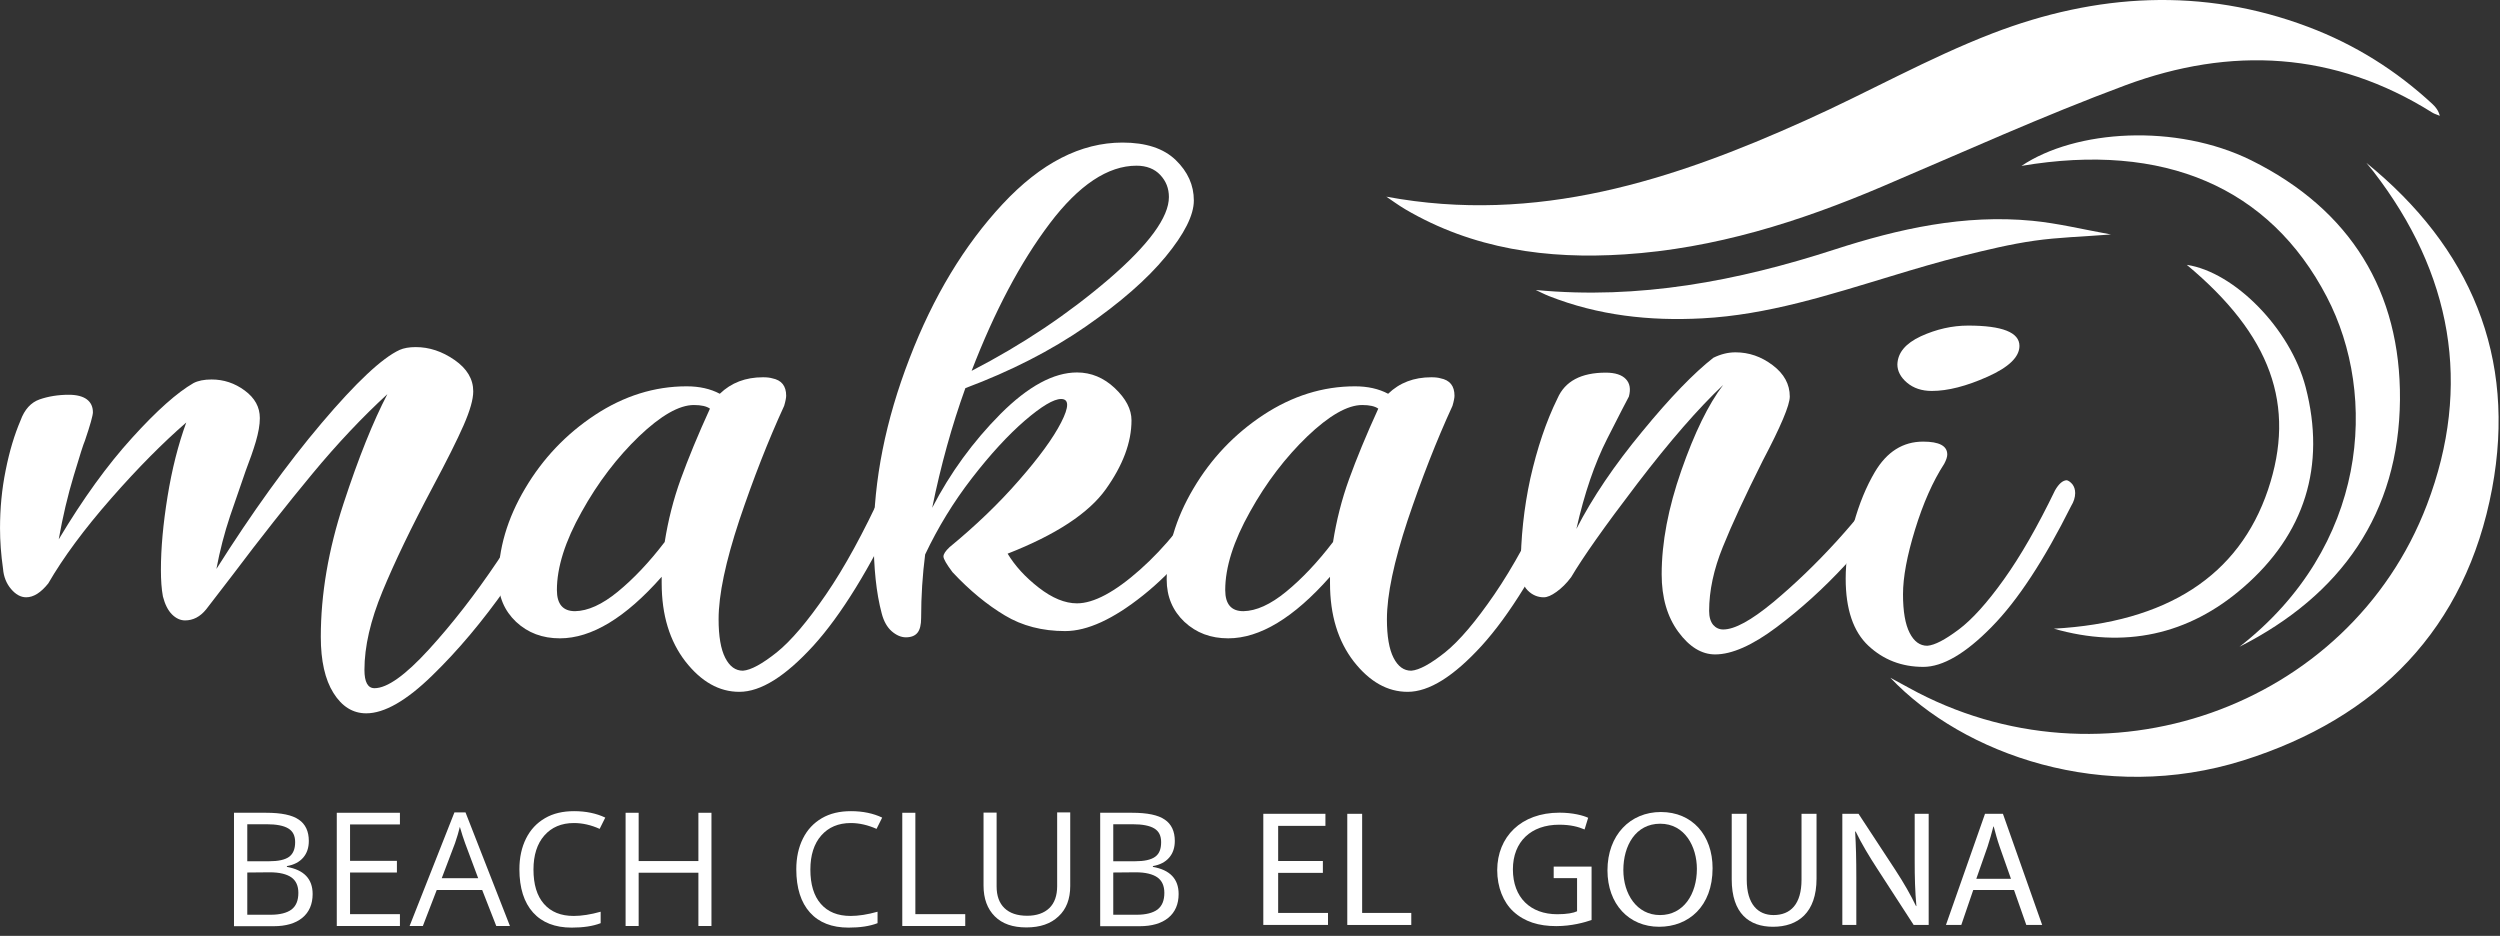 <?xml version="1.0" encoding="UTF-8" standalone="no"?><!DOCTYPE svg PUBLIC "-//W3C//DTD SVG 1.1//EN" "http://www.w3.org/Graphics/SVG/1.1/DTD/svg11.dtd"><svg width="100%" height="100%" viewBox="0 0 195 73" version="1.1" xmlns="http://www.w3.org/2000/svg" xmlns:xlink="http://www.w3.org/1999/xlink" xml:space="preserve" xmlns:serif="http://www.serif.com/" style="fill-rule:evenodd;clip-rule:evenodd;stroke-linejoin:round;stroke-miterlimit:2;"><rect x="0" y="0" width="195" height="73" fill="#333333" stroke="none"/><path d="M108.133,15.34c11.719,2.181 22.322,-1.271 32.693,-5.946c4.894,-2.194 9.584,-4.863 14.589,-6.792c8.079,-3.106 16.363,-3.624 24.629,-0.502c3.624,1.365 6.856,3.388 9.696,6.024c0.235,0.22 0.455,0.486 0.564,0.909c-0.204,-0.093 -0.424,-0.141 -0.611,-0.266c-7.609,-4.769 -15.704,-5.161 -23.908,-2.118c-6.417,2.384 -12.676,5.224 -18.982,7.906c-6.447,2.746 -13.052,4.832 -20.096,5.287c-6.024,0.393 -11.812,-0.408 -17.115,-3.529c-0.502,-0.299 -0.973,-0.643 -1.459,-0.973Z" style="fill:#fff;fill-rule:nonzero;"/><path d="M184.578,12.704c8.111,6.589 11.735,15.107 9.805,25.414c-2.04,10.919 -8.942,17.899 -19.405,21.193c-10.872,3.42 -21.821,-0.438 -27.532,-6.447c0.486,0.267 0.957,0.518 1.443,0.784c15.076,8.33 34.34,1.632 40.411,-14.275c3.561,-9.334 1.93,-18.088 -4.173,-25.994c-0.173,-0.22 -0.361,-0.439 -0.549,-0.675Z" style="fill:#fff;fill-rule:nonzero;"/><path d="M119.789,22.619c8.064,0.768 15.75,-0.706 23.296,-3.153c5.035,-1.632 10.134,-2.761 15.452,-2.244c1.946,0.189 3.874,0.659 6.118,1.067c-2.211,0.173 -4.11,0.22 -5.977,0.487c-1.867,0.266 -3.733,0.721 -5.569,1.176c-1.882,0.471 -3.734,1.02 -5.584,1.584c-4.832,1.459 -9.649,3.028 -14.746,3.295c-4.111,0.22 -8.111,-0.22 -11.97,-1.741c-0.361,-0.142 -0.675,-0.314 -1.02,-0.471Z" style="fill:#fff;fill-rule:nonzero;"/><path d="M174.679,50.448c10.024,-7.811 10.84,-19.578 6.809,-27.296c-4.455,-8.549 -12.692,-12.095 -23.814,-10.212c4.236,-2.84 12.064,-3.326 17.915,-0.439c7.781,3.859 11.672,10.275 11.609,18.668c-0.079,8.847 -4.565,15.248 -12.519,19.279Z" style="fill:#fff;fill-rule:nonzero;"/><path d="M160.2,49.037c8.785,-0.486 14.432,-4.095 16.707,-10.841c2.211,-6.588 0.235,-12.063 -6.337,-17.538c3.686,0.549 8.078,4.957 9.27,9.538c1.601,6.165 -0.078,11.468 -4.847,15.608c-4.298,3.75 -9.333,4.801 -14.793,3.233Z" style="fill:#fff;fill-rule:nonzero;"/><path d="M1.599,32.8c0.314,-0.863 0.816,-1.412 1.491,-1.647c0.674,-0.235 1.443,-0.361 2.275,-0.361c0.627,0 1.098,0.126 1.411,0.361c0.314,0.235 0.471,0.58 0.471,1.004c0,0.235 -0.204,0.988 -0.628,2.228c-0.109,0.235 -0.392,1.129 -0.862,2.698c-0.471,1.553 -0.863,3.216 -1.177,4.988c1.883,-3.153 3.797,-5.804 5.726,-7.922c1.93,-2.134 3.53,-3.545 4.785,-4.267c0.361,-0.188 0.831,-0.282 1.412,-0.282c0.941,0 1.804,0.282 2.588,0.863c0.784,0.58 1.176,1.286 1.176,2.149c0,0.533 -0.109,1.129 -0.313,1.835c-0.204,0.69 -0.471,1.443 -0.785,2.259c-0.36,1.052 -0.768,2.244 -1.223,3.546c-0.439,1.317 -0.8,2.698 -1.067,4.126c2.777,-4.392 5.507,-8.19 8.205,-11.374c2.698,-3.184 4.722,-5.083 6.086,-5.71c0.314,-0.141 0.738,-0.22 1.255,-0.22c1.051,0 2.055,0.33 3.028,1.004c0.973,0.675 1.459,1.491 1.459,2.447c0,0.628 -0.251,1.506 -0.753,2.652c-0.502,1.145 -1.302,2.745 -2.4,4.8c-1.679,3.153 -2.981,5.867 -3.922,8.142c-0.941,2.274 -1.412,4.313 -1.412,6.134c0,0.957 0.267,1.427 0.784,1.427c0.989,0 2.401,-1.004 4.236,-3.012c1.836,-2.008 3.608,-4.298 5.334,-6.856c1.725,-2.556 2.823,-4.408 3.294,-5.552c0.204,-0.534 0.518,-0.785 0.942,-0.785c0.156,0 0.282,0.094 0.392,0.283c0.109,0.188 0.156,0.407 0.156,0.642c0,0.33 -0.078,0.691 -0.235,1.083c-0.737,1.631 -2.008,3.749 -3.843,6.354c-1.836,2.603 -3.75,4.894 -5.773,6.855c-2.008,1.961 -3.734,2.949 -5.146,2.949c-1.051,0 -1.898,-0.534 -2.557,-1.585c-0.659,-1.05 -0.988,-2.509 -0.988,-4.377c0,-3.34 0.596,-6.808 1.773,-10.4c1.176,-3.593 2.322,-6.432 3.42,-8.534c-1.93,1.773 -3.891,3.844 -5.852,6.212c-1.961,2.369 -4.047,5.005 -6.243,7.923l-2.04,2.651c-0.47,0.58 -1.02,0.862 -1.647,0.862c-0.361,0 -0.706,-0.157 -1.02,-0.47c-0.313,-0.314 -0.549,-0.785 -0.706,-1.397c-0.109,-0.58 -0.156,-1.27 -0.156,-2.086c0,-1.678 0.172,-3.577 0.517,-5.71c0.345,-2.134 0.832,-4.048 1.459,-5.773c-1.773,1.537 -3.734,3.498 -5.851,5.914c-2.118,2.416 -3.75,4.628 -4.911,6.636c-0.58,0.721 -1.145,1.083 -1.725,1.083c-0.424,0 -0.816,-0.22 -1.177,-0.644c-0.361,-0.424 -0.58,-0.957 -0.627,-1.584c-0.157,-1.099 -0.235,-2.149 -0.235,-3.153c0,-1.537 0.14,-3.044 0.439,-4.519c0.298,-1.506 0.69,-2.792 1.16,-3.89Z" style="fill:#fff;fill-rule:nonzero;"/><path d="M48.191,46.15c1.224,-1.004 2.448,-2.291 3.656,-3.875c0.266,-1.679 0.674,-3.309 1.254,-4.91c0.581,-1.6 1.334,-3.436 2.275,-5.491c-0.267,-0.188 -0.674,-0.282 -1.255,-0.282c-1.145,0 -2.573,0.816 -4.283,2.447c-1.694,1.632 -3.2,3.593 -4.47,5.885c-1.287,2.289 -1.93,4.328 -1.93,6.1c0,1.099 0.471,1.648 1.412,1.648c1.004,-0.016 2.118,-0.518 3.341,-1.522Zm22.073,-8.361c0.125,0.173 0.203,0.391 0.203,0.675c0,0.329 -0.109,0.673 -0.313,1.004c-2.306,4.878 -4.55,8.517 -6.715,10.902c-2.18,2.385 -4.094,3.593 -5.773,3.593c-1.568,0 -2.964,-0.785 -4.204,-2.369c-1.223,-1.584 -1.851,-3.609 -1.851,-6.103l0,-0.502c-2.824,3.2 -5.475,4.801 -7.938,4.801c-1.365,0 -2.494,-0.424 -3.42,-1.287c-0.909,-0.863 -1.38,-1.96 -1.38,-3.294c0,-2.385 0.69,-4.753 2.086,-7.107c1.381,-2.337 3.201,-4.251 5.46,-5.741c2.243,-1.474 4.627,-2.228 7.138,-2.228c0.988,0 1.851,0.189 2.588,0.581c0.894,-0.863 2.008,-1.287 3.372,-1.287c0.314,0 0.55,0.032 0.707,0.079c0.737,0.141 1.098,0.596 1.098,1.364c0,0.142 -0.047,0.409 -0.157,0.785c-1.255,2.73 -2.416,5.71 -3.499,8.926c-1.067,3.231 -1.615,5.805 -1.615,7.719c0,1.333 0.172,2.337 0.517,3.011c0.345,0.675 0.801,1.004 1.381,1.004c0.628,-0.047 1.506,-0.533 2.635,-1.428c1.13,-0.91 2.401,-2.416 3.844,-4.517c1.443,-2.103 2.918,-4.801 4.44,-8.11c0.313,-0.534 0.627,-0.785 0.94,-0.785c0.173,0.032 0.314,0.141 0.456,0.314Z" style="fill:#fff;fill-rule:nonzero;"/><path d="M81.872,17.442c-2.274,3.012 -4.298,6.839 -6.086,11.484c3.984,-2.056 7.529,-4.44 10.683,-7.139c3.137,-2.698 4.706,-4.847 4.706,-6.416c0,-0.674 -0.22,-1.239 -0.675,-1.725c-0.439,-0.471 -1.067,-0.722 -1.851,-0.722c-2.227,0 -4.502,1.506 -6.777,4.518Zm13.742,20.567c0.126,0.36 0.11,0.658 -0.047,0.893c-1.929,3.153 -4.063,5.663 -6.4,7.53c-2.338,1.868 -4.361,2.792 -6.087,2.792c-1.773,0 -3.357,-0.407 -4.706,-1.223c-1.365,-0.816 -2.73,-1.929 -4.079,-3.372c-0.47,-0.628 -0.706,-1.035 -0.706,-1.224c0,-0.188 0.157,-0.424 0.471,-0.722c2.039,-1.678 3.843,-3.404 5.412,-5.208c1.569,-1.789 2.667,-3.295 3.294,-4.518c0.628,-1.224 0.628,-1.836 0,-1.836c-0.58,0 -1.522,0.565 -2.823,1.679c-1.303,1.129 -2.683,2.62 -4.126,4.487c-1.444,1.866 -2.651,3.843 -3.656,5.961c-0.203,1.584 -0.313,3.231 -0.313,4.957c0,0.533 -0.094,0.91 -0.282,1.145c-0.189,0.236 -0.487,0.361 -0.91,0.361c-0.361,0 -0.738,-0.157 -1.099,-0.47c-0.36,-0.314 -0.627,-0.785 -0.784,-1.396c-0.424,-1.585 -0.627,-3.546 -0.627,-5.883c0,-4.503 0.925,-9.162 2.792,-13.994c1.851,-4.831 4.283,-8.847 7.264,-12.048c2.98,-3.2 6.102,-4.8 9.349,-4.8c1.836,0 3.216,0.455 4.157,1.365c0.941,0.91 1.412,1.961 1.412,3.153c0,1.145 -0.737,2.604 -2.196,4.377c-1.459,1.772 -3.546,3.592 -6.244,5.459c-2.698,1.867 -5.82,3.467 -9.381,4.8c-1.051,2.918 -1.914,6.025 -2.588,9.334c1.411,-2.729 3.184,-5.161 5.333,-7.326c2.15,-2.149 4.142,-3.231 5.962,-3.231c1.098,0 2.086,0.408 2.949,1.223c0.863,0.816 1.302,1.648 1.302,2.51c0,1.726 -0.675,3.515 -2.008,5.381c-1.334,1.867 -3.891,3.546 -7.655,5.02c0.58,0.957 1.38,1.835 2.431,2.652c1.051,0.815 2.039,1.223 2.981,1.223c1.301,0 2.949,-0.879 4.91,-2.62c1.961,-1.741 3.733,-3.937 5.302,-6.557c0.204,-0.283 0.44,-0.424 0.706,-0.424c0.345,0 0.565,0.188 0.69,0.55Z" style="fill:#fff;fill-rule:nonzero;"/><path d="M100.321,46.15c1.224,-1.004 2.447,-2.291 3.655,-3.875c0.267,-1.679 0.675,-3.309 1.255,-4.91c0.581,-1.6 1.334,-3.436 2.275,-5.491c-0.266,-0.188 -0.675,-0.282 -1.255,-0.282c-1.145,0 -2.573,0.816 -4.283,2.447c-1.694,1.632 -3.201,3.593 -4.471,5.885c-1.287,2.289 -1.93,4.328 -1.93,6.1c0,1.099 0.471,1.648 1.412,1.648c1.004,-0.016 2.118,-0.518 3.342,-1.522Zm22.072,-8.361c0.126,0.173 0.204,0.391 0.204,0.675c0,0.329 -0.109,0.673 -0.313,1.004c-2.307,4.878 -4.55,8.517 -6.714,10.902c-2.181,2.385 -4.095,3.593 -5.774,3.593c-1.568,0 -2.965,-0.785 -4.204,-2.369c-1.224,-1.584 -1.851,-3.609 -1.851,-6.103l0,-0.502c-2.824,3.2 -5.476,4.801 -7.938,4.801c-1.365,0 -2.495,-0.424 -3.42,-1.287c-0.91,-0.863 -1.381,-1.96 -1.381,-3.294c0,-2.385 0.69,-4.753 2.087,-7.107c1.38,-2.337 3.2,-4.251 5.459,-5.741c2.244,-1.474 4.628,-2.228 7.138,-2.228c0.988,0 1.851,0.189 2.589,0.581c0.893,-0.863 2.008,-1.287 3.373,-1.287c0.313,0 0.549,0.032 0.705,0.079c0.737,0.141 1.098,0.596 1.098,1.364c0,0.142 -0.046,0.409 -0.157,0.785c-1.255,2.73 -2.416,5.71 -3.498,8.926c-1.066,3.231 -1.616,5.805 -1.616,7.719c0,1.333 0.173,2.337 0.518,3.011c0.345,0.675 0.8,1.004 1.38,1.004c0.628,-0.047 1.506,-0.533 2.636,-1.428c1.13,-0.91 2.401,-2.416 3.844,-4.517c1.442,-2.103 2.917,-4.801 4.439,-8.11c0.314,-0.534 0.627,-0.785 0.941,-0.785c0.173,0.032 0.314,0.141 0.455,0.314Z" style="fill:#fff;fill-rule:nonzero;"/><path d="M121.484,31.075c0.58,-1.334 1.835,-2.009 3.764,-2.009c0.738,0 1.255,0.173 1.569,0.503c0.314,0.329 0.392,0.784 0.235,1.364c-0.156,0.283 -0.722,1.381 -1.694,3.295c-0.972,1.913 -1.773,4.251 -2.4,7.028c1.255,-2.448 2.965,-4.973 5.146,-7.609c2.164,-2.635 4.015,-4.549 5.537,-5.741c0.58,-0.283 1.145,-0.424 1.726,-0.424c1.05,0 2.007,0.329 2.902,1.004c0.894,0.674 1.334,1.49 1.334,2.447c0,0.675 -0.706,2.338 -2.118,5.02c-1.366,2.729 -2.401,4.957 -3.107,6.715c-0.706,1.741 -1.066,3.404 -1.066,4.988c0,0.471 0.109,0.831 0.313,1.082c0.204,0.235 0.471,0.361 0.785,0.361c0.894,0 2.18,-0.706 3.89,-2.118c1.694,-1.411 3.358,-3.011 4.989,-4.8c1.616,-1.789 2.635,-3.09 3.059,-3.906c0.204,-0.533 0.518,-0.784 0.941,-0.784c0.157,0 0.283,0.094 0.392,0.282c0.11,0.189 0.157,0.407 0.157,0.643c0,0.33 -0.078,0.69 -0.235,1.083c-0.737,1.192 -1.945,2.714 -3.655,4.549c-1.695,1.836 -3.498,3.467 -5.381,4.879c-1.882,1.412 -3.483,2.118 -4.784,2.118c-1.052,0 -2.008,-0.581 -2.873,-1.757c-0.862,-1.177 -1.3,-2.667 -1.3,-4.487c0,-2.495 0.517,-5.193 1.537,-8.111c1.019,-2.917 2.101,-5.145 3.263,-6.667c-1.93,1.82 -4.173,4.393 -6.714,7.719c-2.541,3.325 -4.251,5.757 -5.146,7.278c-0.361,0.487 -0.753,0.864 -1.145,1.146c-0.392,0.282 -0.722,0.424 -0.989,0.424c-0.47,0 -0.893,-0.173 -1.255,-0.535c-0.36,-0.36 -0.548,-0.924 -0.548,-1.677c0,-2.385 0.251,-4.754 0.753,-7.06c0.533,-2.353 1.223,-4.424 2.118,-6.243Z" style="fill:#fff;fill-rule:nonzero;"/><path d="M149.83,26.227c1.208,-0.549 2.432,-0.831 3.687,-0.831c2.667,0 4,0.533 4,1.584c0,0.863 -0.831,1.663 -2.479,2.4c-1.646,0.737 -3.105,1.114 -4.36,1.114c-0.785,0 -1.428,-0.22 -1.93,-0.643c-0.502,-0.424 -0.753,-0.91 -0.753,-1.428c0.032,-0.91 0.627,-1.631 1.835,-2.196Zm11.39,11.232c0.156,0.048 0.298,0.157 0.439,0.33c0.126,0.173 0.204,0.391 0.204,0.675c0,0.329 -0.11,0.673 -0.314,1.004c-2.102,4.204 -4.157,7.357 -6.196,9.427c-2.04,2.087 -3.828,3.122 -5.334,3.122c-1.679,0 -3.107,-0.549 -4.283,-1.647c-1.176,-1.098 -1.773,-2.839 -1.773,-5.239c0,-1.334 0.204,-2.778 0.628,-4.299c0.423,-1.537 0.973,-2.87 1.648,-4.016c0.94,-1.584 2.195,-2.369 3.764,-2.369c1.255,0 1.883,0.33 1.883,1.004c0,0.188 -0.079,0.424 -0.235,0.722c-0.895,1.38 -1.648,3.09 -2.276,5.13c-0.627,2.039 -0.941,3.717 -0.941,5.051c0,1.333 0.173,2.337 0.518,3.012c0.345,0.675 0.8,1.004 1.38,1.004c0.581,-0.047 1.381,-0.471 2.432,-1.255c1.051,-0.784 2.228,-2.087 3.529,-3.906c1.303,-1.82 2.636,-4.142 4.001,-6.965c0.298,-0.518 0.612,-0.785 0.926,-0.785Z" style="fill:#fff;fill-rule:nonzero;"/><path d="M19.288,68.056l0,3.294l1.835,0c0.706,0 1.255,-0.141 1.616,-0.408c0.361,-0.282 0.533,-0.706 0.533,-1.302c0,-0.549 -0.188,-0.957 -0.549,-1.208c-0.361,-0.251 -0.925,-0.392 -1.678,-0.392l-1.757,0.016Zm0,-0.878l1.694,0c0.722,0 1.239,-0.111 1.569,-0.346c0.314,-0.236 0.47,-0.612 0.47,-1.145c0,-0.502 -0.172,-0.847 -0.533,-1.067c-0.361,-0.219 -0.926,-0.329 -1.694,-0.329l-1.506,0l0,2.887Zm-1.036,-3.782l2.51,0c1.177,0 2.024,0.173 2.542,0.534c0.517,0.345 0.784,0.91 0.784,1.662c0,0.519 -0.141,0.958 -0.439,1.303c-0.298,0.345 -0.722,0.565 -1.271,0.659l0,0.063c1.333,0.235 2.008,0.94 2.008,2.117c0,0.784 -0.266,1.412 -0.8,1.852c-0.533,0.439 -1.286,0.658 -2.243,0.658l-3.091,0l0,-8.848Z" style="fill:#fff;fill-rule:nonzero;"/><path d="M31.194,72.228l-4.925,0l0,-8.832l4.925,0l0,0.91l-3.89,0l0,2.84l3.655,0l0,0.91l-3.655,0l0,3.248l3.89,0l0,0.924Z" style="fill:#fff;fill-rule:nonzero;"/><path d="M37.297,68.497l-1.02,-2.732c-0.125,-0.344 -0.266,-0.768 -0.408,-1.27c-0.094,0.392 -0.219,0.815 -0.376,1.27l-1.036,2.732l2.84,0Zm1.412,3.731l-1.098,-2.807l-3.546,0l-1.082,2.807l-1.035,0l3.498,-8.863l0.863,0l3.466,8.863l-1.066,0Z" style="fill:#fff;fill-rule:nonzero;"/><path d="M44.764,64.197c-0.973,0 -1.741,0.329 -2.306,0.973c-0.564,0.642 -0.847,1.537 -0.847,2.651c0,1.16 0.266,2.055 0.816,2.682c0.549,0.628 1.318,0.941 2.322,0.941c0.611,0 1.317,-0.109 2.102,-0.329l0,0.893c-0.612,0.236 -1.365,0.346 -2.259,0.346c-1.302,0 -2.306,-0.392 -3.012,-1.176c-0.706,-0.785 -1.067,-1.915 -1.067,-3.374c0,-0.909 0.173,-1.709 0.518,-2.399c0.344,-0.69 0.831,-1.208 1.474,-1.585c0.643,-0.376 1.396,-0.549 2.275,-0.549c0.926,0 1.741,0.173 2.431,0.502l-0.439,0.88c-0.659,-0.3 -1.334,-0.456 -2.008,-0.456Z" style="fill:#fff;fill-rule:nonzero;"/><path d="M55.494,72.228l-1.019,0l0,-4.156l-4.66,0l0,4.156l-1.019,0l0,-8.832l1.019,0l0,3.766l4.66,0l0,-3.766l1.019,0l0,8.832Z" style="fill:#fff;fill-rule:nonzero;"/><path d="M66.362,64.197c-0.972,0 -1.741,0.329 -2.305,0.973c-0.565,0.642 -0.848,1.537 -0.848,2.651c0,1.16 0.267,2.055 0.816,2.682c0.548,0.628 1.318,0.941 2.322,0.941c0.612,0 1.318,-0.109 2.102,-0.329l0,0.893c-0.612,0.236 -1.365,0.346 -2.259,0.346c-1.302,0 -2.306,-0.392 -3.012,-1.176c-0.706,-0.785 -1.067,-1.915 -1.067,-3.374c0,-0.909 0.173,-1.709 0.518,-2.399c0.345,-0.69 0.831,-1.208 1.473,-1.585c0.645,-0.376 1.398,-0.549 2.276,-0.549c0.926,0 1.742,0.173 2.432,0.502l-0.439,0.88c-0.675,-0.3 -1.349,-0.456 -2.009,-0.456Z" style="fill:#fff;fill-rule:nonzero;"/><path d="M70.378,72.228l0,-8.832l1.02,0l0,7.908l3.891,0l0,0.924l-4.911,0Z" style="fill:#fff;fill-rule:nonzero;"/><path d="M83.478,63.396l0,5.711c0,1.004 -0.299,1.804 -0.911,2.368c-0.611,0.581 -1.442,0.864 -2.509,0.864c-1.067,0 -1.883,-0.283 -2.463,-0.864c-0.581,-0.58 -0.879,-1.38 -0.879,-2.399l0,-5.695l1.02,0l0,5.757c0,0.738 0.204,1.302 0.612,1.695c0.407,0.391 0.988,0.596 1.772,0.596c0.737,0 1.318,-0.205 1.726,-0.596c0.408,-0.393 0.612,-0.973 0.612,-1.71l0,-5.758l1.02,0l0,0.031Z" style="fill:#fff;fill-rule:nonzero;"/><path d="M86.834,68.056l0,3.294l1.836,0c0.706,0 1.255,-0.141 1.616,-0.408c0.361,-0.282 0.533,-0.706 0.533,-1.302c0,-0.549 -0.188,-0.957 -0.549,-1.208c-0.361,-0.251 -0.926,-0.392 -1.679,-0.392l-1.757,0.016Zm0,-0.878l1.695,0c0.722,0 1.239,-0.111 1.569,-0.346c0.329,-0.236 0.47,-0.612 0.47,-1.145c0,-0.502 -0.172,-0.847 -0.533,-1.067c-0.361,-0.219 -0.926,-0.329 -1.695,-0.329l-1.506,0l0,2.887Zm-1.019,-3.782l2.494,0c1.177,0 2.024,0.173 2.542,0.534c0.517,0.345 0.784,0.91 0.784,1.662c0,0.519 -0.141,0.958 -0.44,1.303c-0.298,0.345 -0.721,0.565 -1.27,0.659l0,0.063c1.333,0.235 2.008,0.94 2.008,2.117c0,0.784 -0.266,1.412 -0.8,1.852c-0.533,0.439 -1.286,0.658 -2.243,0.658l-3.075,0l0,-8.848Z" style="fill:#fff;fill-rule:nonzero;"/><path d="M103.184,68.082l-3.488,0l0,3.126l3.888,0l0,0.939l-5.046,0l0,-8.67l4.845,0l0,0.94l-3.687,0l0,2.739l3.488,0l0,0.926Z" style="fill:#fff;fill-rule:nonzero;"/><path d="M105.088,63.477l1.159,0l0,7.731l3.833,0l0,0.939l-4.992,0l0,-8.67Z" style="fill:#fff;fill-rule:nonzero;"/><path d="M124.143,71.761c-0.52,0.18 -1.544,0.476 -2.756,0.476c-1.357,0 -2.475,-0.335 -3.353,-1.146c-0.773,-0.719 -1.252,-1.877 -1.252,-3.227c0.013,-2.586 1.85,-4.476 4.858,-4.476c1.038,0 1.851,0.218 2.236,0.399l-0.279,0.912c-0.479,-0.204 -1.078,-0.372 -1.983,-0.372c-2.184,0 -3.608,1.311 -3.608,3.485c0,2.2 1.371,3.498 3.461,3.498c0.759,0 1.279,-0.102 1.544,-0.231l0,-2.585l-1.823,0l0,-0.9l2.955,0l0,4.167Z" style="fill:#fff;fill-rule:nonzero;"/><path d="M126.621,67.864c0,1.852 1.038,3.511 2.86,3.511c1.837,0 2.876,-1.634 2.876,-3.602c0,-1.723 -0.932,-3.523 -2.861,-3.523c-1.917,0 -2.875,1.711 -2.875,3.614Zm6.96,-0.142c0,2.984 -1.876,4.566 -4.167,4.566c-2.368,0 -4.032,-1.776 -4.032,-4.399c0,-2.752 1.771,-4.552 4.166,-4.552c2.45,0 4.033,1.813 4.033,4.385Z" style="fill:#fff;fill-rule:nonzero;"/><path d="M136.246,63.477l0,5.132c0,1.943 0.892,2.766 2.089,2.766c1.331,0 2.184,-0.849 2.184,-2.766l0,-5.132l1.171,0l0,5.056c0,2.662 -1.451,3.755 -3.394,3.755c-1.838,0 -3.222,-1.016 -3.222,-3.704l0,-5.107l1.172,0Z" style="fill:#fff;fill-rule:nonzero;"/><path d="M143.702,72.147l0,-8.67l1.264,0l2.876,4.387c0.664,1.016 1.184,1.929 1.611,2.816l0.026,-0.013c-0.106,-1.156 -0.133,-2.212 -0.133,-3.563l0,-3.627l1.091,0l0,8.67l-1.171,0l-2.849,-4.399c-0.626,-0.963 -1.224,-1.955 -1.677,-2.895l-0.039,0.014c0.066,1.094 0.092,2.135 0.092,3.575l0,3.705l-1.091,0Z" style="fill:#fff;fill-rule:nonzero;"/><path d="M156.855,68.546l-0.879,-2.496c-0.199,-0.566 -0.333,-1.08 -0.466,-1.581l-0.027,0c-0.132,0.514 -0.279,1.041 -0.452,1.568l-0.879,2.509l2.703,0Zm-2.942,0.874l-0.932,2.727l-1.197,0l3.047,-8.67l1.398,0l3.061,8.67l-1.238,0l-0.958,-2.727l-3.181,0Z" style="fill:#fff;fill-rule:nonzero;"/></svg>